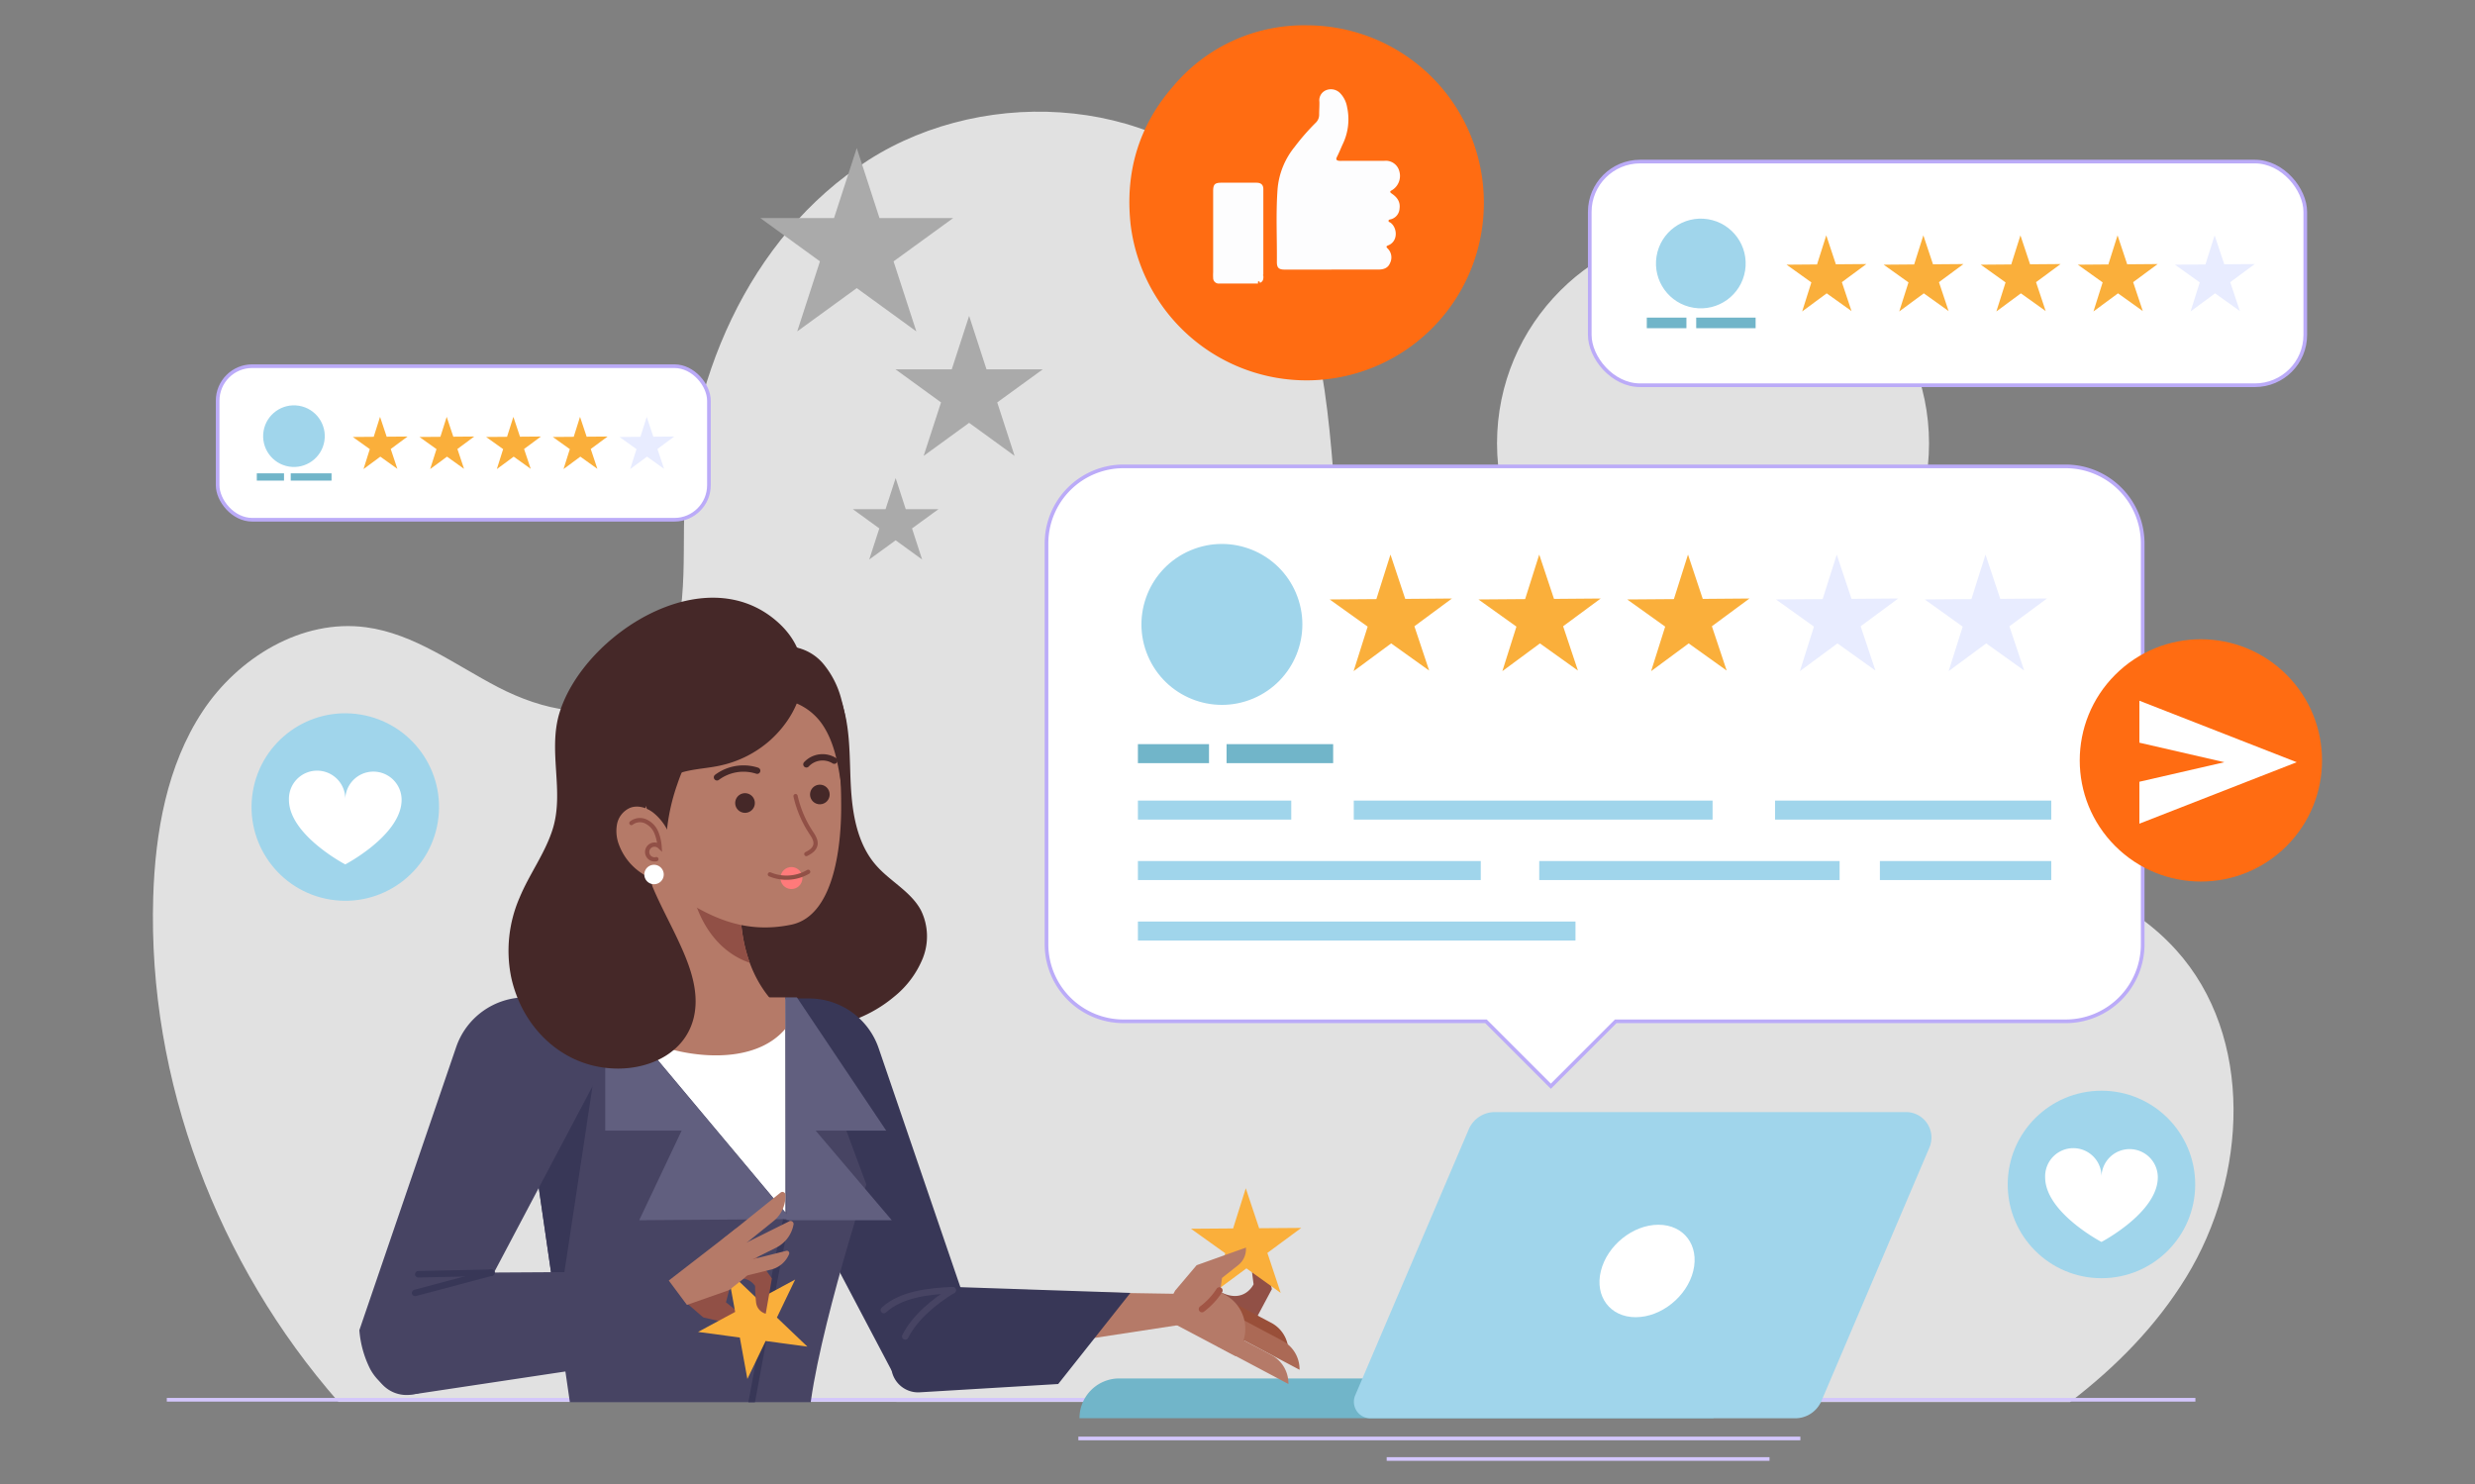 <svg id="Layer_1" data-name="Layer 1" xmlns="http://www.w3.org/2000/svg" xmlns:xlink="http://www.w3.org/1999/xlink" viewBox="0 0 710.76 426.26"><rect x="0" y="0" width="710.76" height="426.26" fill="#808080" stroke="none"/><defs><style>.cls-1,.cls-19,.cls-21,.cls-24,.cls-25,.cls-26,.cls-28,.cls-3{fill:none;}.cls-2{fill:#e1e1e1;}.cls-3{stroke:#d3c6fc;}.cls-21,.cls-24,.cls-25,.cls-26,.cls-28,.cls-3,.cls-7{stroke-miterlimit:10;}.cls-3,.cls-7{stroke-width:1.05px;}.cls-4{fill:#71b5c9;}.cls-5{fill:#a0d5eb;}.cls-6,.cls-7{fill:#fff;}.cls-7{stroke:#bbabf8;}.cls-8{fill:#faaf3b;}.cls-9{fill:#e8ecff;}.cls-10{fill:#aaa;}.cls-11{fill:#ff6c12;}.cls-12{fill:#fdfdfe;}.cls-13{clip-path:url(#clip-path);}.cls-14{fill:#452828;}.cls-15{fill:#915046;}.cls-16{fill:#994f39;}.cls-17{fill:#ab6955;}.cls-18{fill:#b57a68;}.cls-19{stroke:#a15545;stroke-linejoin:round;}.cls-19,.cls-21,.cls-25,.cls-26,.cls-28{stroke-linecap:round;}.cls-19,.cls-21,.cls-24,.cls-25{stroke-width:1.86px;}.cls-20{fill:#383757;}.cls-21{stroke:#474463;}.cls-22{fill:#474463;}.cls-23{fill:#615f7f;}.cls-24,.cls-25{stroke:#383757;}.cls-26{stroke:#915046;stroke-width:1.22px;}.cls-27{fill:#ff7a7a;}.cls-28{stroke:#452828;stroke-width:1.82px;}</style><clipPath id="clip-path"><rect class="cls-1" x="47.5" y="170.03" width="359.52" height="232.66"/></clipPath></defs><circle class="cls-2" cx="491.94" cy="127.32" r="62.03"/><path class="cls-2" d="M594.48,402.63c13.14-10.05,24.73-21.8,33.37-35.9,17.55-28.64,19.6-69-2.93-93.91-25-27.68-68-26.94-105.14-23.25S440.36,256.14,413,230.73C390.76,210,386,177,383.72,146.63s-4.21-63-23.14-86.79C335.11,27.78,283.85,23.91,249.34,46s-52.51,64.36-52.92,105.32c-.17,17.52.89,38.59-13.59,48.47-11.53,7.88-27.38,4-39.77-2.43S119,182,105.13,180.14c-18.43-2.49-36.79,8.69-47,24.22S44.59,239,44,257.59c-1.6,52.76,18.49,105.41,53.2,145Z"/><line class="cls-3" x1="47.9" y1="401.98" x2="630.47" y2="401.98"/><path class="cls-4" d="M492.09,395.86H321.41A11.41,11.41,0,0,0,310,407.27H492.09Z"/><path class="cls-5" d="M547.43,319.36H429.3a8.18,8.18,0,0,0-7.53,5l-32.58,76.33a4.74,4.74,0,0,0,4.36,6.61h122a8.2,8.2,0,0,0,7.53-5l31-72.75A7.32,7.32,0,0,0,547.43,319.36Z"/><path class="cls-6" d="M486.26,365c-1.8,7.33-9.2,13.27-16.53,13.27s-11.81-5.94-10-13.27,9.2-13.28,16.53-13.28S488.06,357.66,486.26,365Z"/><line class="cls-3" x1="309.68" y1="413.09" x2="517.02" y2="413.09"/><line class="cls-3" x1="398.22" y1="418.99" x2="508.16" y2="418.99"/><path class="cls-7" d="M593.19,133.93H322.66a22.13,22.13,0,0,0-22.13,22.14v115.1a22.13,22.13,0,0,0,22.13,22.13H426.73l18.64,18.64L464,293.3H593.19a22.13,22.13,0,0,0,22.14-22.13V156.07A22.14,22.14,0,0,0,593.19,133.93Z"/><circle class="cls-5" cx="351.13" cy="180.26" r="23.12" transform="matrix(0.92, -0.39, 0.39, 0.92, -42.44, 150.42)"/><polygon class="cls-8" points="399.31 159.26 403.55 171.99 416.96 171.88 406.18 179.85 410.42 192.57 399.51 184.77 388.72 192.74 392.76 179.95 381.85 172.15 395.26 172.05 399.31 159.26"/><polygon class="cls-8" points="442.03 159.26 446.27 171.99 459.68 171.88 448.89 179.85 453.14 192.57 442.23 184.77 431.44 192.74 435.48 179.95 424.57 172.15 437.98 172.05 442.03 159.26"/><polygon class="cls-8" points="484.75 159.26 488.99 171.99 502.4 171.88 491.61 179.85 495.86 192.57 484.95 184.77 474.16 192.74 478.2 179.95 467.29 172.15 480.7 172.05 484.75 159.26"/><polygon class="cls-9" points="527.47 159.26 531.71 171.99 545.12 171.88 534.33 179.85 538.58 192.57 527.67 184.77 516.88 192.74 520.92 179.95 510.01 172.15 523.42 172.05 527.47 159.26"/><polygon class="cls-9" points="570.19 159.26 574.43 171.99 587.84 171.88 577.05 179.85 581.3 192.57 570.39 184.77 559.6 192.74 563.64 179.95 552.73 172.15 566.14 172.05 570.19 159.26"/><rect class="cls-4" x="326.78" y="213.7" width="20.42" height="5.46"/><rect class="cls-4" x="352.24" y="213.7" width="30.61" height="5.46"/><rect class="cls-5" x="326.78" y="229.91" width="44.04" height="5.46"/><rect class="cls-5" x="388.77" y="229.91" width="103.04" height="5.46"/><rect class="cls-5" x="509.76" y="229.91" width="79.31" height="5.46"/><rect class="cls-5" x="326.78" y="247.27" width="98.46" height="5.46"/><rect class="cls-5" x="539.86" y="247.27" width="49.21" height="5.46"/><rect class="cls-5" x="442.03" y="247.27" width="86.26" height="5.46"/><rect class="cls-5" x="326.78" y="264.64" width="125.66" height="5.46"/><rect class="cls-7" x="456.54" y="46.4" width="205.48" height="64.23" rx="14.45"/><polygon class="cls-8" points="524.46 67.59 527.22 75.9 535.98 75.83 528.94 81.03 531.71 89.33 524.58 84.24 517.54 89.44 520.18 81.1 513.06 76.01 521.81 75.94 524.46 67.59"/><polygon class="cls-8" points="552.34 67.59 555.11 75.9 563.86 75.83 556.82 81.03 559.59 89.33 552.47 84.24 545.42 89.44 548.07 81.1 540.94 76.01 549.7 75.94 552.34 67.59"/><polygon class="cls-8" points="580.22 67.59 582.99 75.9 591.75 75.83 584.7 81.03 587.47 89.33 580.35 84.24 573.31 89.44 575.95 81.1 568.83 76.01 577.58 75.94 580.22 67.59"/><polygon class="cls-8" points="608.11 67.59 610.88 75.9 619.63 75.83 612.59 81.03 615.36 89.33 608.24 84.24 601.19 89.44 603.83 81.1 596.71 76.01 605.47 75.94 608.11 67.59"/><polygon class="cls-9" points="635.99 67.59 638.76 75.9 647.51 75.83 640.47 81.03 643.24 89.33 636.12 84.24 629.08 89.44 631.72 81.1 624.6 76.01 633.35 75.94 635.99 67.59"/><circle class="cls-5" cx="488.44" cy="75.67" r="12.88" transform="translate(335.81 545.78) rotate(-80.82)"/><rect class="cls-4" x="472.92" y="91.21" width="11.38" height="3.04"/><rect class="cls-4" x="487.11" y="91.21" width="17.06" height="3.04"/><rect class="cls-7" x="62.5" y="105.16" width="141.09" height="44.1" rx="9.92"/><polygon class="cls-8" points="109.14 119.71 111.04 125.41 117.05 125.36 112.21 128.94 114.11 134.64 109.22 131.14 104.39 134.71 106.2 128.98 101.31 125.49 107.32 125.44 109.14 119.71"/><polygon class="cls-8" points="128.28 119.71 130.18 125.41 136.19 125.36 131.36 128.94 133.26 134.64 128.37 131.14 123.53 134.71 125.35 128.98 120.46 125.49 126.47 125.44 128.28 119.71"/><polygon class="cls-8" points="147.43 119.71 149.33 125.41 155.34 125.36 150.5 128.94 152.41 134.64 147.52 131.14 142.68 134.71 144.49 128.98 139.6 125.49 145.61 125.44 147.43 119.71"/><polygon class="cls-8" points="166.57 119.71 168.47 125.41 174.49 125.36 169.65 128.94 171.55 134.64 166.66 131.14 161.83 134.71 163.64 128.98 158.75 125.49 164.76 125.44 166.57 119.71"/><polygon class="cls-9" points="185.72 119.71 187.62 125.41 193.63 125.36 188.8 128.94 190.7 134.64 185.81 131.14 180.97 134.71 182.79 128.98 177.9 125.49 183.91 125.44 185.72 119.71"/><circle class="cls-5" cx="84.41" cy="125.26" r="8.85" transform="translate(-52.87 188.24) rotate(-80.67)"/><rect class="cls-4" x="73.75" y="135.93" width="7.81" height="2.09"/><rect class="cls-4" x="83.49" y="135.93" width="11.72" height="2.09"/><circle class="cls-5" cx="603.49" cy="340.15" r="26.92"/><path class="cls-6" d="M611.57,330a8.08,8.08,0,0,0-8.08,8.1,8.09,8.09,0,1,0-16.17,0c0,10.1,16.17,18.56,16.17,18.56s16.18-8.46,16.18-18.56A8.1,8.1,0,0,0,611.57,330Z"/><circle class="cls-5" cx="99.15" cy="231.74" r="26.92" transform="translate(-145.56 292.16) rotate(-80.7)"/><path class="cls-6" d="M107.23,221.59a8.08,8.08,0,0,0-8.08,8.1,8.09,8.09,0,1,0-16.17,0c0,10.09,16.17,18.55,16.17,18.55s16.18-8.46,16.18-18.55A8.1,8.1,0,0,0,107.23,221.59Z"/><polygon class="cls-10" points="246.04 42.52 252.57 62.63 273.72 62.63 256.61 75.06 263.15 95.17 246.04 82.74 228.94 95.17 235.47 75.06 218.36 62.63 239.51 62.63 246.04 42.52"/><polygon class="cls-10" points="278.31 90.72 283.3 106.07 299.45 106.07 286.38 115.56 291.37 130.92 278.31 121.43 265.25 130.92 270.24 115.56 257.17 106.07 273.32 106.07 278.31 90.72"/><polygon class="cls-10" points="257.21 137.3 260.11 146.23 269.5 146.23 261.91 151.75 264.81 160.68 257.21 155.16 249.62 160.68 252.52 151.75 244.92 146.23 254.31 146.23 257.21 137.3"/><circle class="cls-11" cx="632.04" cy="218.37" r="34.79" transform="translate(30.71 510.88) rotate(-45)"/><polygon class="cls-6" points="614.38 201.23 614.38 213.28 638.79 218.89 614.38 224.5 614.38 236.54 659.56 218.89 614.38 201.23"/><path class="cls-11" d="M426.13,58.37a50.91,50.91,0,0,1-101.42,6.32C323,49.55,327,36.08,337,24.66A48.94,48.94,0,0,1,375.29,7.27,50.89,50.89,0,0,1,426.13,58.37Z"/><path class="cls-12" d="M382.36,77.42c-4.49,0-9,0-13.47,0-1.62,0-2.21-.52-2.2-2.14.06-7-.32-14,.2-21a22.1,22.1,0,0,1,4.89-12.08,64.89,64.89,0,0,1,6-6.89,3.18,3.18,0,0,0,1.05-2.47c0-1.2.1-2.4.07-3.6a3.13,3.13,0,0,1,1.86-3.31,3.69,3.69,0,0,1,4.09.82,7.56,7.56,0,0,1,2,4,16.44,16.44,0,0,1-1.34,10.84c-.52,1.17-1,2.35-1.58,3.49-.38.74-.08,1,.57,1.1a6.14,6.14,0,0,0,1.05,0l12.08,0a4,4,0,0,1,4.2,2.92,4.8,4.8,0,0,1-2,5.46c-.79.43-.77.61-.07,1.1,1.47,1,2.45,2.34,2.15,4.29a3.35,3.35,0,0,1-2.41,3c-.28.09-.7.07-.75.43s.38.43.61.6c1.93,1.45,2.19,5.29-.65,6.46-.54.23-.78.36-.21.92a3.59,3.59,0,0,1,.68,4.19c-.57,1.43-1.84,1.86-3.32,1.86-4.49,0-9,0-13.47,0Z"/><path class="cls-12" d="M361.27,81.43l-11.14,0a1.6,1.6,0,0,1-1.74-1.62,14.73,14.73,0,0,1,0-1.63c0-7.77,0-15.55,0-23.32,0-1.92.48-2.39,2.41-2.39h10c1.34,0,2,.59,2,1.86,0,8.16,0,16.32,0,24.48a.36.36,0,0,1,0,.11c-.21.07-.18.14,0,.22.07.88,0,1.72-1,2.1,0-.25-.11-.52-.4-.43S361.31,81.23,361.27,81.43Z"/><g class="cls-13"><path class="cls-14" d="M242.92,206.25c1.42,7.16,1,14.53,1.58,21.81s2.21,14.82,7,20.33c4,4.67,10.12,7.61,13,13.08a17,17,0,0,1,.52,13.68,27.37,27.37,0,0,1-8.36,11.17c-12.42,10.38-31,12.05-45.72,5.28s-25.27-21.18-28.74-37-.22-32.72,7.58-46.91c4.4-8,10.46-15.45,18.62-19.56,6.75-3.39,16.9-4.68,23.73-.57C238,191.1,241.67,200,242.92,206.25Z"/><path class="cls-15" d="M360,368.81s-2.64,5.68-9.36,2.29l-4.39,8.3,11,5.8,8-15L362,355.36a4.73,4.73,0,0,0-2.89,4.35C359.17,362.89,360,368.81,360,368.81Z"/><path class="cls-16" d="M370,388.22a9.26,9.26,0,0,0-4.91-8.33l-11.48-6.07-2.37,4.47Z"/><path class="cls-17" d="M373.2,393.37a9.25,9.25,0,0,0-4.91-8.33l-13.18-7-2.37,4.48Z"/><polygon class="cls-8" points="357.76 341.24 361.59 352.72 373.69 352.63 363.96 359.81 367.78 371.29 357.94 364.25 348.21 371.44 351.86 359.91 342.02 352.87 354.12 352.78 357.76 341.24"/><path class="cls-18" d="M350.37,371l.56-4,4.64-3.67a5.85,5.85,0,0,0,2.24-4.59v-.46l-14.17,5.06-6.18,7.31-4,7.53,21.42,11.33,1.46-2.74a11.12,11.12,0,0,0-4.63-15Z"/><path class="cls-18" d="M370,397.45a9.26,9.26,0,0,0-4.91-8.34l-13.18-7-2.37,4.48Z"/><path class="cls-19" d="M350.18,370.59a20.69,20.69,0,0,1-5,5.35"/><polygon class="cls-18" points="273.58 370.51 338.8 371.57 338.55 380.52 260.94 392.37 273.58 370.51"/><path class="cls-20" d="M213.2,286.74h19.13a21.11,21.11,0,0,1,20,14.28l27.8,81.3s-1.94,15-13.7,16.43a10.86,10.86,0,0,1-10.74-5.84L213.2,312.33Z"/><path class="cls-20" d="M261.68,369.18l62.93,2.12-20.72,26.16-39.76,2.38a7.74,7.74,0,0,1-7.95-9.7l2.6-9.91Z"/><path class="cls-21" d="M273.58,370.51c-5.14,3.11-10.94,7.89-13.61,13.28"/><path class="cls-21" d="M273.58,370.51c-6.67.26-14.89,1.15-19.76,5.71"/><path class="cls-6" d="M227.46,463.24a159.73,159.73,0,0,1-31.15-.21c-16.35-1.56-30.8-9.3-44.91-17.14-2-1.13-4.09-2.29-6.14-3.47,7.44-11.78,16.91-23.92,27.79-31.63h54.36L245,459C239.58,461.52,233.23,462.64,227.46,463.24Z"/><path class="cls-22" d="M164.46,408.26,148.68,299.43l7.92-12.83h72.31l19.88,53.54s-16.62,51.5-16.62,70.61l18.3,53.12-21.6,8.3-16.64-51L194,471.81l-56.91-23.67Z"/><polygon class="cls-20" points="148.68 299.43 156.71 286.43 167.06 286.43 170.1 312.33 160.12 378.33 148.68 299.43"/><polygon class="cls-6" points="225.55 286.95 225.55 348.2 174.25 286.95 225.55 286.95"/><path class="cls-18" d="M194.1,301.69a61.43,61.43,0,0,1-10.49-3.56l-9.8-11.7h51.74v9C218.3,304,204.59,304.18,194.1,301.69Z"/><polygon class="cls-23" points="173.81 286.43 173.81 324.69 195.75 324.69 183.56 350.42 227.13 350.1 173.81 286.43"/><polygon class="cls-23" points="225.55 286.43 228.85 286.43 254.5 324.69 234.24 324.69 256.1 350.42 227.13 350.42 225.84 350.42 225.55 286.43"/><path class="cls-24" d="M225.78,350.35c-4.94,23.34-8.56,47-13.5,70.3"/><path class="cls-24" d="M236.55,425.52a39.74,39.74,0,0,1-13.16,2"/><path class="cls-24" d="M188.76,427a60.54,60.54,0,0,1-23.44-6.09"/><path class="cls-22" d="M170.11,286.42H151a21.11,21.11,0,0,0-20,14.28L103.2,382a29.87,29.87,0,0,0,3.11,11.16c4.44,8.17,15.43,10.26,19.81,2.06l44-83.21Z"/><path class="cls-15" d="M196.71,373.79l5.25,4.54,12.57,2.88-.06-.45a5.91,5.91,0,0,0-2.84-4.25L208.48,374l.9-3.48,5.3-4.39-6.42-5.55-13.69,9Z"/><polygon class="cls-8" points="208.95 364.85 217.7 373.2 228.35 367.46 223.11 378.37 231.86 386.72 219.87 385.11 214.63 396.01 212.46 384.11 200.47 382.5 211.12 376.75 208.95 364.85"/><path class="cls-15" d="M216.84,369.28s-2.7-4.21-7.65-.81l-4.37-6.1,8.94-6.24,7.91,11-1.77,10.14a3.78,3.78,0,0,1-2.76-3.13C216.87,371.65,216.84,369.28,216.84,369.28Z"/><path class="cls-18" d="M197.27,374.74l-5.21-7,19.39-15,1.81,2.53c3.58,5,3.4,9.48.33,11.91l-4.21,3.31Z"/><path class="cls-18" d="M225.77,359.22a.7.7,0,0,1,.81,1,7.55,7.55,0,0,1-5.14,4.37l-11.83,2.91-1-4Z"/><path class="cls-18" d="M224.16,342.48a.86.86,0,0,1,1.4.66,9.27,9.27,0,0,1-3.45,7.55l-11.7,9.43-3.21-4Z"/><path class="cls-18" d="M226.65,350.73a.86.86,0,0,1,1.23.94,9.31,9.31,0,0,1-5,6.64l-11.71,5.83-2.28-4.57Z"/><path class="cls-22" d="M123.71,365.55l64.18-.38-20,27.86-49.74,7.48a9.49,9.49,0,0,1-10.74-11.07C109.25,379.17,113.56,366.38,123.71,365.55Z"/><line class="cls-25" x1="141.13" y1="365.5" x2="120.12" y2="365.93"/><line class="cls-25" x1="141.14" y1="365.46" x2="119.21" y2="371.3"/><path class="cls-18" d="M186.43,235.24l2.26,56.45a4.23,4.23,0,0,0,4.24,4.07h27.79a3.84,3.84,0,0,0,2.66-6.61c-5.33-5.21-10.74-14.15-10.74-29V236.37Z"/><path class="cls-15" d="M199.25,235.79l13.39.58v23.79a46.9,46.9,0,0,0,2.68,16.33C199.93,271.26,194.74,250.64,199.25,235.79Z"/><path class="cls-18" d="M193.29,256.39a40.52,40.52,0,0,1-5.48-4.52,53,53,0,0,1-15.49-32.78c-1.17-11.51,1.14-23,10.7-30.56,10.23-8.14,26.17-8.85,37.69-3.21,11,5.4,17.08,15.67,19.34,27.43a102,102,0,0,1,1.51,17.71c.15,11.1-1.57,32.43-14.33,35.09C213.45,268.38,203.4,263.21,193.29,256.39Z"/><path class="cls-14" d="M236,207.82c3.66,5.24,4.71,11.81,5.66,18.13a46.32,46.32,0,0,0,0-24.94,26.08,26.08,0,0,0-5.29-10.45,14,14,0,0,0-10.34-4.93c-6.16.1-13.56,8.58-7.2,13.71,1.94,1.56,5.24,1.24,7.54,1.86A17,17,0,0,1,236,207.82Z"/><path class="cls-14" d="M221.28,212.49a31.69,31.69,0,0,1-14.78,7.43c-5.63,1.19-12.45.86-16.67,5.36-12.85,13.69-2,30.12,4.52,43.92,3.3,6.95,6.71,15,4.92,22.85-2.29,10-12.06,14.78-21.66,14.82-15.63.06-27.74-11.55-30.86-26.47a38.2,38.2,0,0,1,2.49-22.68c2.76-6.66,7.21-12.54,9.42-19.43,3.54-11-1.47-22.67,2.11-33.89,7.12-22.29,41.39-44.18,62.29-26C235.11,188.87,231.19,203.5,221.28,212.49Z"/><path class="cls-14" d="M190.65,217.4a16.75,16.75,0,0,0-5.05,10.28,21.44,21.44,0,0,0,2.93,12.69l2.86-.5a57.6,57.6,0,0,1,3.14-14.72,48.69,48.69,0,0,1,2.63-6.36C196.3,214.83,193.19,215,190.65,217.4Z"/><path class="cls-26" d="M228.46,228.62a31.57,31.57,0,0,0,4.43,10.43c.73,1.11,1.57,2.36,1.26,3.65s-1.49,2-2.59,2.56"/><circle class="cls-27" cx="227.28" cy="252.16" r="3.16" transform="translate(-73.37 94.51) rotate(-20.3)"/><path class="cls-26" d="M232.09,250.37a12.39,12.39,0,0,1-11,.73"/><path class="cls-28" d="M239.58,218.45a6.35,6.35,0,0,0-8,1.05"/><path class="cls-28" d="M217.44,221.33a12.76,12.76,0,0,0-11.54,1.9"/><path class="cls-14" d="M216.73,230.12a2.82,2.82,0,1,1-3.27-2.29A2.82,2.82,0,0,1,216.73,230.12Z"/><circle class="cls-14" cx="235.43" cy="228.13" r="2.82" transform="translate(-27.94 423.35) rotate(-80.64)"/><path class="cls-18" d="M187.88,233.61c-1.93-1.64-4.7-2.53-7-1.59a6.48,6.48,0,0,0-3.67,4.59,10.9,10.9,0,0,0,.55,6,16.87,16.87,0,0,0,14.75,10.92c1.34.06.6-10.67.4-11.7A15.35,15.35,0,0,0,187.88,233.61Z"/><path class="cls-6" d="M190.57,250.66a2.79,2.79,0,1,1-3.23-2.27A2.79,2.79,0,0,1,190.57,250.66Z"/><path class="cls-26" d="M181.32,236.36a4,4,0,0,1,4.1-.48,6.09,6.09,0,0,1,3,3.05,12.89,12.89,0,0,1,1,4.2,2.12,2.12,0,1,0-.92,3.6"/></g></svg>